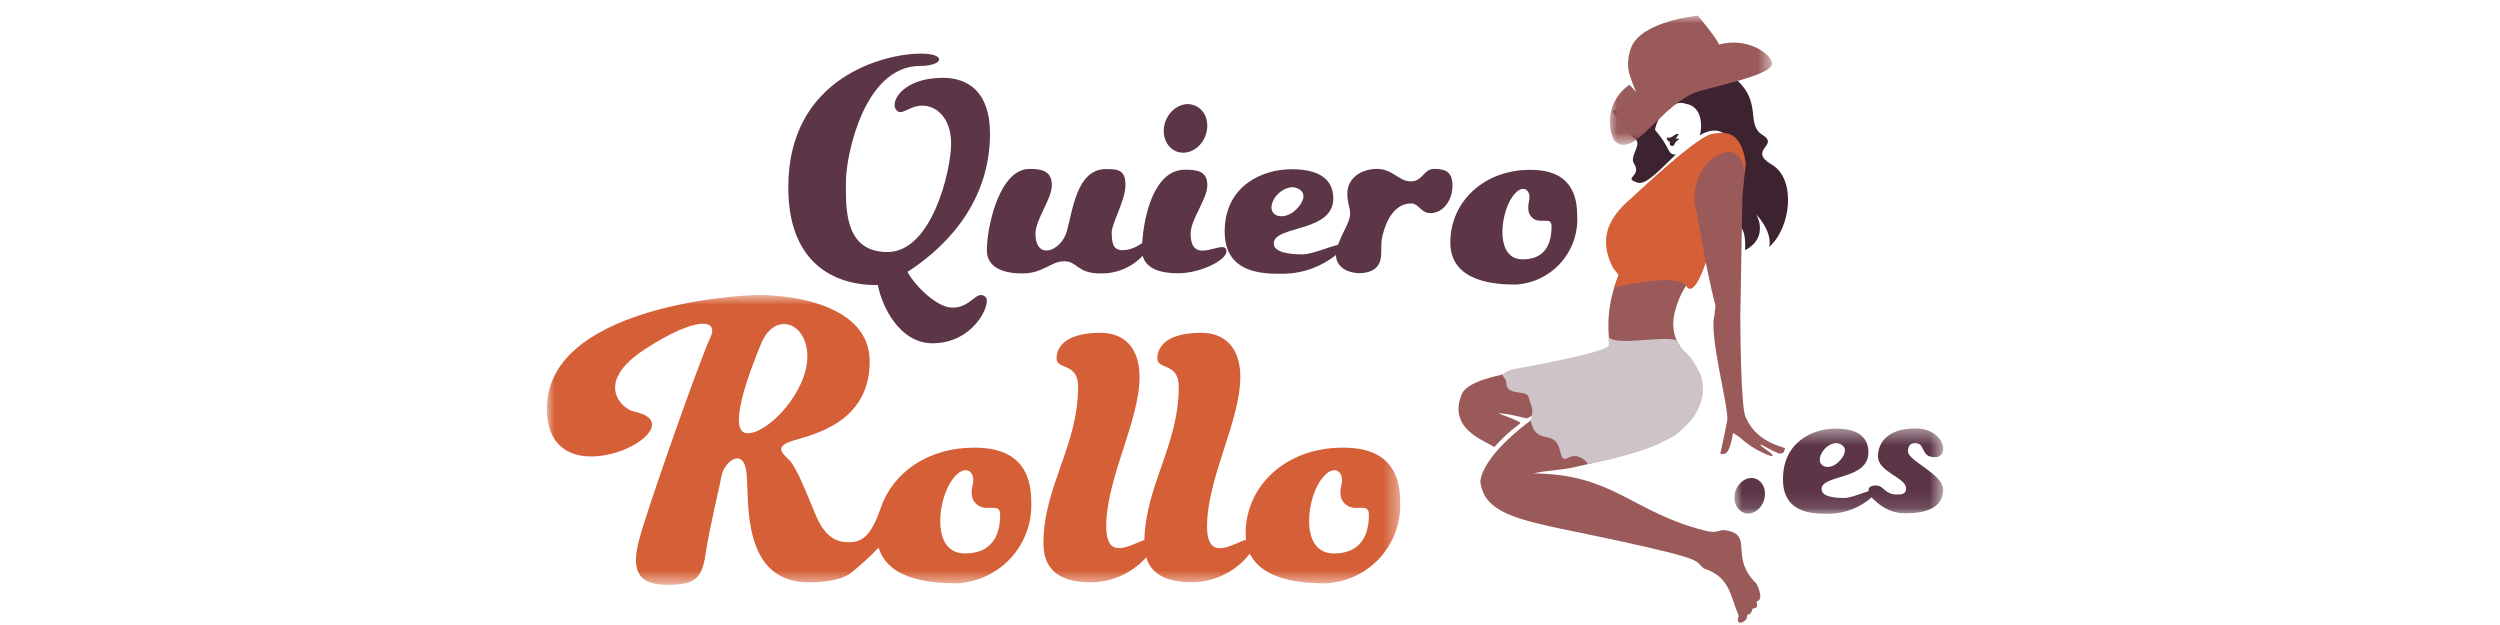 <svg width="160" height="40" viewBox="0 0 160 40" fill="none" xmlns="http://www.w3.org/2000/svg">
<mask id="mask0" mask-type="alpha" maskUnits="userSpaceOnUse" x="111" y="27" width="14" height="6">
<path d="M111 27.42H124.36V32.88H111V27.42Z" fill="white"/>
</mask>
<g mask="url(#mask0)">
<path d="M123.83 29.26C122.89 29.26 123.25 28.36 122.58 28.36C122.27 28.36 122.11 28.52 122.11 28.89C122.11 29.5 124.36 30.34 124.36 31.33C124.36 32.53 123.23 32.85 121.94 32.85C120.83 32.85 120.19 32.22 119.9 31.95C119.861 31.913 119.824 31.872 119.79 31.83C119.056 32.472 118.124 32.842 117.15 32.88C116.25 32.88 114.11 32.99 114.11 30.68C114.11 28.28 116.01 27.43 117.48 27.43C118.93 27.43 119.58 28 119.58 28.95C119.58 30.74 116.58 30.35 116.58 31.3C116.58 31.8 117.43 31.87 118.04 31.87C118.42 31.87 119.09 31.59 119.59 31.43C119.56 31.23 119.69 31.07 120.06 31.07C120.58 31.07 120.6 31.65 121.41 31.65C121.68 31.65 121.99 31.64 121.99 31.25C121.99 30.57 120.19 30.21 120.19 29.21C120.19 28.31 120.82 27.42 122.59 27.42C124.47 27.42 124.81 29.26 123.83 29.26ZM116.59 29.74C116.84 29.99 117.34 29.91 117.69 29.54C118.05 29.18 118.22 28.76 117.92 28.51C117.5 28.16 116.96 28.49 116.71 28.81C116.46 29.13 116.37 29.52 116.59 29.74ZM111.63 32.82C111.13 32.66 110.87 32.04 111.07 31.43C111.27 30.83 111.83 30.47 112.34 30.63C112.84 30.79 113.09 31.42 112.89 32.03C112.69 32.63 112.13 32.99 111.63 32.83" fill="#5C3546"/>
</g>
<mask id="mask1" mask-type="alpha" maskUnits="userSpaceOnUse" x="35" y="18" width="55" height="20">
<path d="M35 18.88H89.6V37.42H35V18.88Z" fill="white"/>
</mask>
<g mask="url(#mask1)">
<path d="M84.84 37.33C83.67 37.33 80.87 37.26 79.99 35.43C79.104 36.577 77.739 37.252 76.29 37.26C74.49 37.26 73.65 36.64 73.36 35.67C72.461 36.671 71.185 37.251 69.84 37.27C67.54 37.27 66.78 36.23 66.78 34.77C66.78 31.13 69 28.55 69 24.74C69 23.19 67.62 23.68 67.62 22.94C67.62 22.42 67.93 21.3 70.44 21.3C71.89 21.3 72.93 22.2 72.93 24.12C72.93 26.96 70.8 30.59 70.8 33.7C70.8 35.95 72.38 34.84 73.24 34.56C73.33 31.03 75.44 28.48 75.44 24.74C75.44 23.19 74.07 23.68 74.07 22.94C74.07 22.42 74.38 21.3 76.89 21.3C78.34 21.3 79.38 22.2 79.38 24.12C79.38 26.96 77.25 30.59 77.25 33.7C77.25 36 78.89 34.8 79.75 34.54C79.733 34.411 79.722 34.281 79.72 34.15C79.72 31.07 82.32 28.65 85.92 28.65C87.22 28.65 89.61 28.89 89.61 32.1C89.672 33.426 89.205 34.723 88.31 35.704C87.415 36.685 86.167 37.27 84.84 37.33ZM86.1 32.27C85.77 31.97 85.72 31.59 85.86 30.99C86.06 30.13 85.26 29.54 84.42 30.89C83.59 32.25 83.27 35.42 85.36 35.42C87.45 35.42 87.61 33.72 87.61 32.92C87.61 32.12 86.71 32.82 86.11 32.27H86.1ZM61.23 37.33C59.99 37.33 56.89 37.25 56.23 35.05C55.7 35.61 55.05 36.18 54.55 36.6C54.41 36.72 54.28 36.8 54.18 36.84C53.68 37.09 52.91 37.27 51.78 37.27C47.43 37.27 47.96 32.08 47.78 30.31C47.61 28.55 46.36 29.55 46.19 30.41C46.02 31.29 45.39 33.88 45.16 35.43C44.94 36.98 44.51 37.43 42.76 37.43C41 37.43 40.34 36.73 40.89 34.59C41.45 32.46 44.87 22.81 45.46 21.61C46.04 20.41 44.56 20.21 41.26 22.36C37.96 24.51 39.82 26.19 40.58 26.34C45.06 27.28 35 32.42 35 26.15C35 19.77 46.72 18.88 48.62 18.88C50.52 18.88 55.66 19.44 55.66 23.14C55.66 27.04 52.04 27.81 50.82 28.18C49.59 28.56 49.96 28.92 50.49 29.42C51.02 29.92 51.81 32.05 52.23 33.02C52.64 33.98 53.25 34.69 54.18 34.69L54.24 34.7H54.3C55.1 34.7 55.68 34.43 56.31 32.67L56.37 32.51C57.12 30.26 59.39 28.65 62.32 28.65C63.62 28.65 66 28.89 66 32.1C66.062 33.426 65.595 34.723 64.7 35.704C63.805 36.685 62.557 37.27 61.23 37.33ZM51.67 22.83C51.67 20.6 49.59 19.93 48.74 21.93C47.9 23.93 46.5 27.73 47.85 27.73C49.19 27.73 51.67 25.06 51.67 22.83ZM62.5 32.27C62.17 31.97 62.12 31.59 62.26 30.99C62.46 30.13 61.66 29.54 60.82 30.89C59.98 32.25 59.66 35.42 61.75 35.42C63.85 35.42 64.01 33.72 64.01 32.92C64.01 32.12 63.1 32.82 62.5 32.27Z" fill="#D55F36"/>
</g>
<path d="M97.02 18.21C95.88 18.21 92.82 18.13 92.82 15.52C92.82 12.92 94.96 10.87 97.92 10.87C98.98 10.87 100.94 11.07 100.94 13.78C101.008 14.887 100.634 15.977 99.898 16.808C99.163 17.639 98.127 18.143 97.02 18.21ZM98.06 13.93C97.79 13.68 97.76 13.36 97.86 12.85C98.03 12.12 97.36 11.62 96.68 12.77C96 13.92 95.73 16.6 97.45 16.6C99.17 16.6 99.3 15.17 99.3 14.48C99.3 13.8 98.56 14.4 98.06 13.93ZM91.54 13.64C90.94 13.64 90.8 13.02 90.32 13.02C89.22 13.02 88.7 14.17 88.48 15.08C88.28 15.86 88.59 16.56 88.1 17.1C87.6 17.65 86.24 17.6 85.74 16.98C85.57 16.78 85.5 16.56 85.5 16.32C84.572 17.063 83.428 17.484 82.24 17.52C81.11 17.52 78.38 17.66 78.38 14.82C78.38 11.88 80.8 10.83 82.66 10.83C84.51 10.83 85.33 11.53 85.33 12.7C85.33 14.9 81.52 14.41 81.52 15.58C81.52 16.18 82.6 16.28 83.37 16.28C83.93 16.28 85 15.82 85.63 15.67C85.774 15.29 85.941 14.919 86.13 14.56C86.69 13.45 86.23 13.4 86.23 12.39C86.23 11.39 87.12 10.81 88.13 10.81C89.13 10.81 89.53 11.61 90.29 11.61C91.05 11.61 91.11 10.83 91.75 10.81C92.38 10.81 92.96 10.9 92.96 11.87C92.96 12.84 92.35 13.64 91.54 13.64ZM81.53 13.67C81.84 13.97 82.48 13.87 82.93 13.43C83.39 12.99 83.6 12.47 83.23 12.17C82.69 11.74 82.01 12.14 81.68 12.53C81.36 12.93 81.26 13.41 81.53 13.67ZM78.49 16.09C78.49 16.66 76.82 17.49 75.39 17.49C74.34 17.49 73.35 17.23 73.13 16.37C72.431 17.112 71.449 17.523 70.43 17.5C68.91 17.5 68.97 16.72 68.11 16.72C67.25 16.72 66.76 17.5 65.44 17.5C64.26 17.5 63.16 17.16 63.16 16.01C63.16 14.51 63.96 10.81 65.89 10.81C66.7 10.81 67.32 10.96 67.32 11.85C67.32 12.73 66.27 14.05 66.27 14.95C66.27 16.71 67.92 16.07 68.27 14.82C68.67 13.44 68.9 10.82 70.79 10.82C71.58 10.82 72.03 10.89 72.03 11.85C72.03 12.81 71.15 14.3 71.15 14.87C71.15 15.6 71.26 16.01 71.85 16.01C72.4 16.01 72.82 15.74 73.1 15.56C73.2 13.88 73.84 10.86 75.84 10.86C76.64 10.86 77.27 10.96 77.27 11.85C77.27 12.73 76.2 14.05 76.2 14.95C76.2 17.19 78.49 15.12 78.49 16.09ZM75.37 9.72C74.65 9.49 74.3 8.64 74.57 7.82C74.86 6.98 75.67 6.49 76.37 6.72C77.1 6.94 77.45 7.79 77.17 8.62C76.9 9.45 76.09 9.94 75.37 9.72ZM58.08 17.4C58.58 18.32 59.97 19.69 60.96 19.69C62.19 19.69 62.49 18.49 63.08 19.01C63.48 19.38 62.36 21.97 59.68 21.97C57.58 21.97 56.45 19.63 56.18 18.24C54.78 18.28 50.45 17.91 50.45 11.98C50.45 4.9 56.68 3.43 58.92 3.43C60.62 3.43 60.38 4.22 58.89 4.22C55.28 4.22 54.14 10 54.14 11.62C54.14 13.22 53.98 16.13 56.8 16.13C59.64 16.13 60.87 10.91 60.87 9.2C60.87 7.49 59.89 6.76 59.02 6.76C58.15 6.76 57.66 7.52 57.32 6.98C56.99 6.44 57.85 4.98 60.34 4.98C61.9 4.98 63.36 5.82 63.36 8.55C63.36 13.31 60.06 16.13 58.08 17.4Z" fill="#5C3546"/>
<path d="M113.23 15.8C113.45 14.82 112.41 13.73 112.41 13.73C112.41 13.73 113.25 15.19 111.69 16.01C111.79 13.38 110.47 15.38 110.93 12.31C111.11 11.01 110.45 11.27 110.63 10.58C110.8 9.9 111.78 9.12 110.11 8.43C109.71 8.27 109.25 8.39 108.78 8.66L108.83 8.5C108.98 7.57 108.69 6.78 107.92 6.65C107.02 6.31 106.07 7.39 105.92 8.31C106.87 9.41 106.72 9.82 107.12 9.89C107.17 9.89 107.22 9.89 107.27 9.87C106.27 10.83 105.35 11.86 104.82 11.69C103.78 11.37 105.13 11.32 104.57 10.46C104.27 9.99 105.12 9.22 104.65 8.9C104.17 8.57 103.2 7.12 103.2 7.12L108.87 4.14C108.87 4.14 109.49 3.62 111.14 5.11C112.8 6.59 111.7 7.96 112.81 8.64C113.91 9.32 111.81 9.59 113.4 10.54C114.99 11.48 114.6 14.62 113.23 15.8ZM107.46 8.92C107.06 9.15 107.25 9.34 107.01 9.34C106.9 9.34 106.83 9.24 106.88 9.08C106.72 9.06 106.61 8.79 106.71 8.81C107.09 8.86 107.14 8.53 107.45 8.57L107.23 8.88C107.23 8.88 107.48 8.84 107.46 8.92Z" fill="#3D2330"/>
<path d="M104.97 13.04C104.4 13.65 103.91 14.38 103.91 14.38C103.91 14.38 102.32 16.4 104.05 16.72C103.029 18.474 102.694 20.544 103.11 22.53C101.25 23.52 94.21 23.6 93.55 25.23C92.88 26.85 94.01 27.62 94.48 27.96C94.59 28.04 95.64 28.61 95.64 28.61C95.64 28.61 96.31 27.82 97.29 27.1C97.37 27.04 97.15 26.92 95.89 26.45C96.71 26.47 97.69 26.82 97.76 26.77C98.01 26.61 98.28 26.46 98.56 26.33C99.26 26 102.77 24.38 103.11 24.46C103.09 24.66 98.47 26.55 98.04 26.86C97.61 27.16 94.94 29.15 94.74 30.81C95.01 33.21 97.98 33.38 103.54 34.6C109.1 35.82 108.41 35.83 109.04 36.38C110.74 36.93 110.72 38.12 111.28 39.42C111 40.17 111.86 39.79 111.81 39.43C111.86 39.29 111.83 39.33 111.97 39.31C112.07 39.3 112.17 38.95 112.17 38.95C112.17 38.95 112.31 38.94 112.38 38.89C112.44 38.85 112.5 38.77 112.41 38.49C112.67 38.47 112.81 38.14 112.41 37.35C110.75 35.73 112.08 34.43 110.78 34.02C109.88 33.74 110.16 34.22 109.12 33.96C104.49 32.81 103.29 30.34 98.16 30.3C98.91 30.1 99.84 30.11 100.76 29.9C104.26 29.07 108.41 28.46 108.86 25.19C109.02 22.63 106.39 22.56 107.27 19.67C108.14 16.78 110.93 16.12 111.32 13.74C111.71 11.34 111.93 9.47 110.99 8.96C110.04 8.45 109.39 8.16 107.75 10.03C106.867 11.07 105.94 12.071 104.97 13.03" fill="#9A5A5A"/>
<path d="M111.55 10.42L111.38 20.29C111.38 20.29 111.39 26.16 111.73 26.72C112.51 28.48 114.36 28.59 114.24 28.72C114.16 28.92 114.17 29.06 113.84 29.02C113.35 28.82 112.94 28.56 112.71 28.45C112.44 28.47 113.84 29.21 113.35 29.19C112.664 28.952 112.029 28.585 111.48 28.11C111.28 27.91 110.91 27.71 110.91 27.71C110.91 27.71 110.75 28.92 110.41 29.03C110.19 29.1 110.1 29.03 110.1 29.03C110.1 29.03 110.39 27.73 110.54 26.93C110.68 26.15 109.32 21.35 109.74 20.13C109.7 20.03 109.83 19.7 109.77 19.47C109.19 17.38 108.01 10.71 108.12 9.88C108.46 8.93 109.66 8.35 110.26 8.66C110.957 8.997 111.443 9.655 111.56 10.42" fill="#9A5A5A"/>
<path d="M97.12 23.58C97.12 23.58 96.42 23.68 96.2 23.95C96.1 24.09 96.4 24.21 96.4 24.48C96.4 25.39 97.68 24.91 97.82 25.4C97.95 25.9 98.08 26.02 98.07 26.36C98.05 26.82 97.87 26.78 98.07 27.29C98.25 27.81 98.64 27.91 99.08 28C100.21 28.24 99.58 29.74 100.41 29.28C101.04 28.93 101.73 29.68 101.59 29.72L102.99 29.4C102.99 29.4 105.31 28.83 106.09 28.43C106.87 28.03 107.1 27.98 107.53 27.6C107.96 27.22 108.39 26.75 108.53 26.47C108.68 26.2 108.93 25.7 108.98 25.15C109.01 24.89 108.98 24.32 108.84 23.98C108.651 23.581 108.427 23.199 108.17 22.84C108.03 22.66 107.43 22.2 107.43 21.98C107.43 21.22 103.43 22.28 102.94 21.55C102.9 21.47 102.99 21.94 102.96 22.11C102.86 22.56 97.12 23.58 97.12 23.58Z" fill="#CFC3CA"/>
<path d="M109.66 8.55C108.86 8.64 106.5 10.75 104.73 12.38L104.43 12.66C102.63 14.16 102.43 15.56 103.23 17.14L103.52 17.51L103.54 17.54L103.59 17.61C103.54 17.67 103.31 18.39 103.31 18.39C103.31 18.39 107.39 17.43 107.91 18.29C108.42 19.16 109.17 16.81 109.17 16.81L108.59 13.61C108.59 13.61 108.61 13.59 108.59 13.56C107.64 10.43 111.73 7.97 111.63 11.34C111.68 11.34 111.59 11.3 111.69 10.81C111.74 10.59 111.72 10.35 111.7 10.27C111.35 8.23 110.26 8.48 109.66 8.55ZM103.54 17.54C103.57 17.58 103.59 17.58 103.59 17.61L103.54 17.54ZM103.54 17.54L103.59 17.61Z" fill="#D55F36"/>
<mask id="mask2" mask-type="alpha" maskUnits="userSpaceOnUse" x="103" y="1" width="11" height="9">
<path d="M103.02 1H113.42V9.25H103.02V1Z" fill="white"/>
</mask>
<g mask="url(#mask2)">
<path d="M113.41 4C113.27 3.38 111.77 2.37 110.01 2.85C109.89 2.45 108.66 1 108.66 1C108.66 1 105 1.35 104.38 3.08C104.01 4.1 104.31 4.83 104.31 4.83C104.31 4.83 104.57 5.63 104.71 5.85C104.86 6.07 104.29 5.42 104.29 5.42C103.139 6.194 102.713 7.684 103.28 8.95C104.57 10.41 106.33 6.46 108.88 5.8C111.42 5.14 113.56 4.62 113.41 4Z" fill="#9A5A5A"/>
</g>
</svg>
